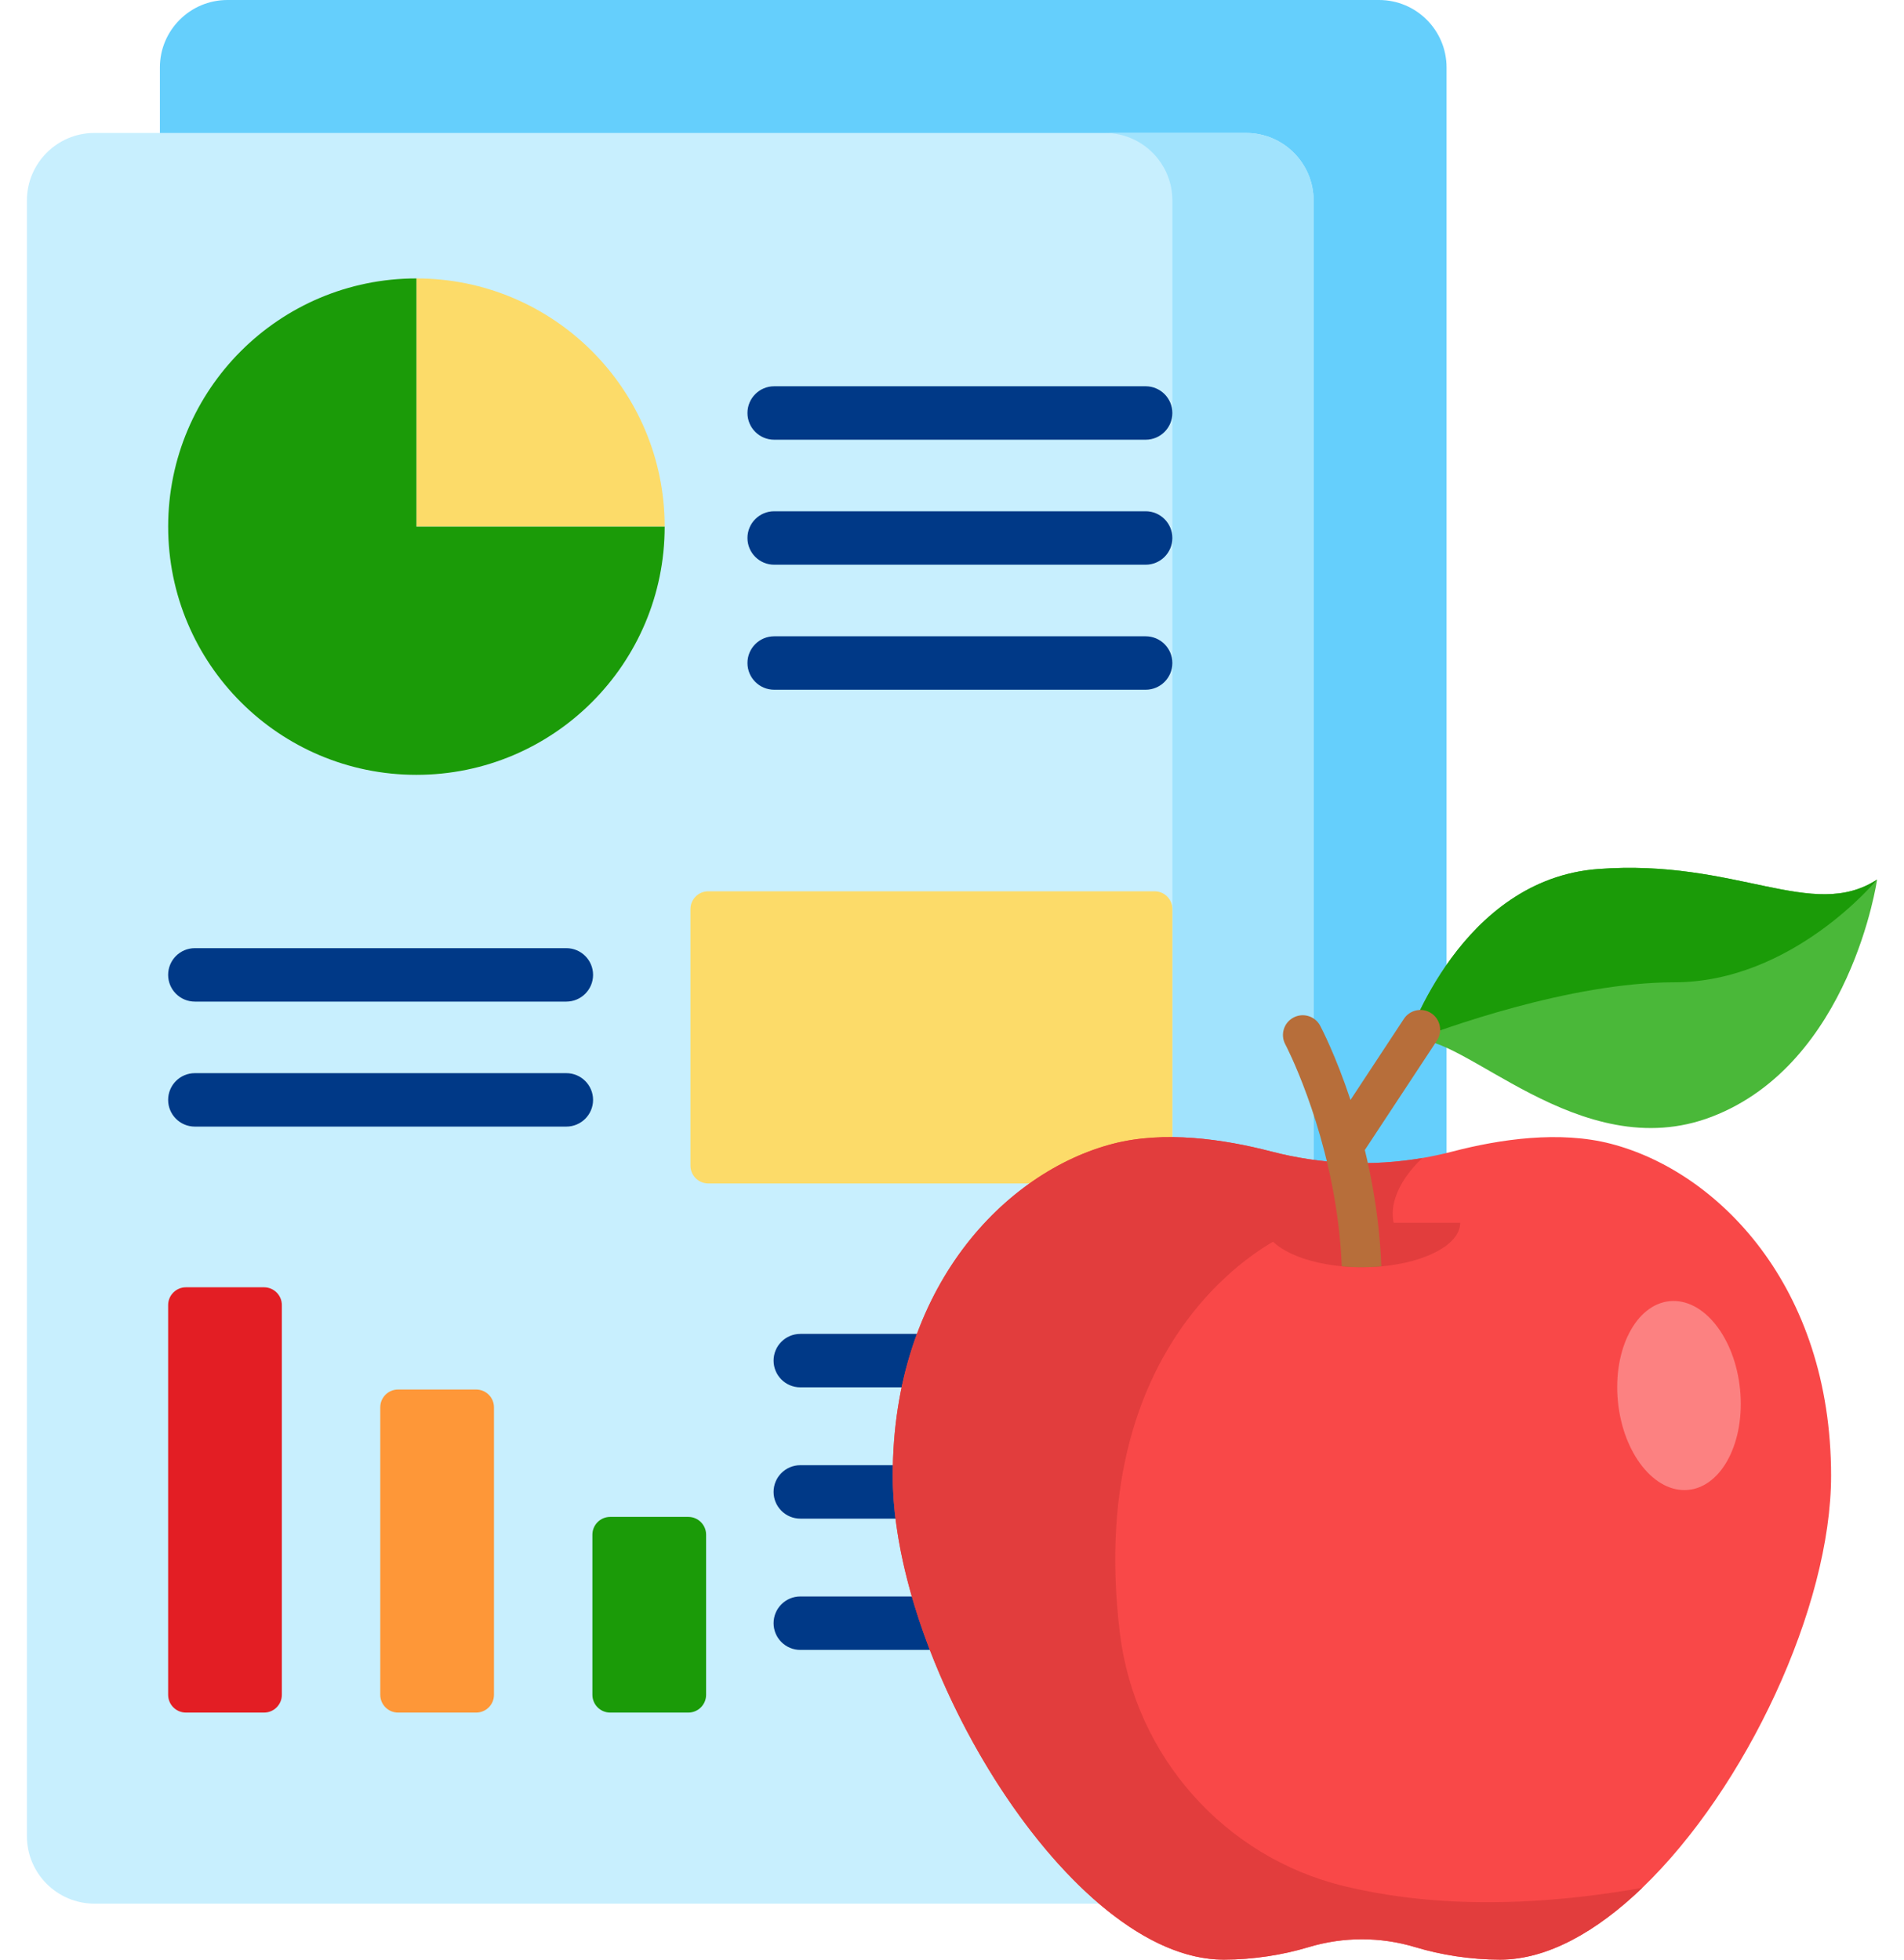 <svg width="68" height="70" viewBox="0 0 68 70" fill="none" xmlns="http://www.w3.org/2000/svg">
<path d="M49.25 63.251H8.124C6.791 63.251 5.71 62.17 5.71 60.837V2.413C5.71 1.08 6.791 0 8.124 0H49.25C50.583 0 51.663 1.08 51.663 2.413V60.838C51.663 62.17 50.583 63.251 49.25 63.251Z" fill="#65CFFC"/>
<path d="M44.501 68H3.375C2.042 68 0.961 66.92 0.961 65.587V7.162C0.961 5.83 2.042 4.749 3.375 4.749H44.501C45.834 4.749 46.914 5.829 46.914 7.162V65.587C46.914 66.92 45.834 68 44.501 68Z" fill="#C8EFFE"/>
<path d="M44.501 4.749H39.458C40.79 4.749 41.871 5.829 41.871 7.162V65.587C41.871 66.919 40.79 68 39.458 68H44.501C45.834 68 46.914 66.92 46.914 65.587V7.162C46.914 5.829 45.834 4.749 44.501 4.749Z" fill="#A1E3FD"/>
<path d="M40.916 15.707H27.649C27.122 15.707 26.695 15.28 26.695 14.753C26.695 14.226 27.122 13.798 27.649 13.798H40.916C41.443 13.798 41.87 14.226 41.87 14.753C41.87 15.28 41.443 15.707 40.916 15.707Z" fill="#003987"/>
<path d="M40.916 20.172H27.649C27.122 20.172 26.695 19.745 26.695 19.218C26.695 18.691 27.122 18.263 27.649 18.263H40.916C41.443 18.263 41.87 18.691 41.87 19.218C41.87 19.745 41.443 20.172 40.916 20.172Z" fill="#003987"/>
<path d="M40.916 24.638H27.649C27.122 24.638 26.695 24.21 26.695 23.683C26.695 23.156 27.122 22.729 27.649 22.729H40.916C41.443 22.729 41.87 23.156 41.87 23.683C41.87 24.21 41.443 24.638 40.916 24.638Z" fill="#003987"/>
<path d="M40.916 49.557H28.583C28.056 49.557 27.628 49.13 27.628 48.602C27.628 48.075 28.056 47.648 28.583 47.648H40.916C41.443 47.648 41.87 48.075 41.87 48.602C41.87 49.13 41.443 49.557 40.916 49.557Z" fill="#003987"/>
<path d="M20.226 40.243H6.959C6.432 40.243 6.005 39.816 6.005 39.289C6.005 38.762 6.432 38.334 6.959 38.334H20.226C20.753 38.334 21.181 38.762 21.181 39.289C21.181 39.816 20.753 40.243 20.226 40.243Z" fill="#003987"/>
<path d="M20.226 35.778H6.959C6.432 35.778 6.005 35.35 6.005 34.823C6.005 34.296 6.432 33.869 6.959 33.869H20.226C20.753 33.869 21.181 34.296 21.181 34.823C21.181 35.35 20.753 35.778 20.226 35.778Z" fill="#003987"/>
<path d="M14.872 9.946V18.812H23.738C23.738 13.915 19.768 9.946 14.872 9.946Z" fill="#FCDB69"/>
<path d="M14.872 9.946C9.975 9.946 6.006 13.915 6.006 18.812C6.006 23.709 9.975 27.678 14.872 27.678C19.768 27.678 23.738 23.709 23.738 18.812H14.872V9.946Z" fill="#1B9B08"/>
<path d="M41.234 42.274H25.296C24.944 42.274 24.659 41.989 24.659 41.638V32.475C24.659 32.123 24.944 31.838 25.296 31.838H41.234C41.586 31.838 41.871 32.123 41.871 32.475V41.638C41.871 41.989 41.586 42.274 41.234 42.274Z" fill="#FCDB69"/>
<path d="M9.429 61.175H6.641C6.29 61.175 6.005 60.89 6.005 60.539V46.619C6.005 46.268 6.29 45.983 6.641 45.983H9.429C9.781 45.983 10.066 46.268 10.066 46.619V60.539C10.066 60.89 9.781 61.175 9.429 61.175Z" fill="#E31E24"/>
<path d="M17.005 61.175H14.217C13.866 61.175 13.581 60.89 13.581 60.539V50.272C13.581 49.92 13.866 49.635 14.217 49.635H17.005C17.357 49.635 17.642 49.92 17.642 50.272V60.539C17.642 60.89 17.357 61.175 17.005 61.175Z" fill="#FE9738"/>
<path d="M24.581 61.175H21.793C21.442 61.175 21.157 60.89 21.157 60.538V54.821C21.157 54.47 21.442 54.185 21.793 54.185H24.581C24.933 54.185 25.218 54.47 25.218 54.821V60.538C25.218 60.89 24.933 61.175 24.581 61.175Z" fill="#1B9B08"/>
<path d="M40.916 54.247H28.583C28.056 54.247 27.628 53.819 27.628 53.292C27.628 52.765 28.056 52.338 28.583 52.338H40.916C41.443 52.338 41.87 52.765 41.87 53.292C41.87 53.82 41.443 54.247 40.916 54.247Z" fill="#003987"/>
<path d="M40.916 58.936H28.583C28.056 58.936 27.628 58.509 27.628 57.982C27.628 57.455 28.056 57.027 28.583 57.027H40.916C41.443 57.027 41.87 57.455 41.87 57.982C41.87 58.509 41.443 58.936 40.916 58.936Z" fill="#003987"/>
<path d="M65.396 52.713C65.396 57.406 62.344 63.891 58.654 67.434C57.018 69.007 55.256 70 53.578 70C52.517 70 51.46 69.83 50.55 69.555C49.303 69.178 47.977 69.178 46.73 69.555C45.82 69.83 44.763 70 43.702 70C41.944 70 40.093 68.909 38.39 67.203C34.807 63.615 31.884 57.305 31.884 52.713C31.884 45.938 35.937 41.845 39.748 40.857C41.574 40.383 43.692 40.688 45.403 41.133C47.172 41.594 49.01 41.672 50.802 41.365C51.163 41.303 51.522 41.225 51.877 41.133C53.588 40.688 55.705 40.383 57.532 40.857C61.343 41.845 65.396 45.938 65.396 52.713Z" fill="#F94848"/>
<path d="M58.654 67.434C54.126 68.234 50.639 68.012 48.011 67.376C43.72 66.337 40.528 62.717 39.995 58.334C38.663 47.357 45.835 44.161 45.835 44.161C47.938 45.117 50.301 44.606 50.301 44.606C48.793 43.099 50.802 41.365 50.802 41.365C49.01 41.672 47.172 41.594 45.403 41.133C43.692 40.688 41.574 40.383 39.748 40.857C35.937 41.845 31.884 45.938 31.884 52.713C31.884 59.487 38.244 70 43.702 70C44.763 70 45.82 69.83 46.73 69.555C47.977 69.178 49.303 69.178 50.55 69.555C51.46 69.83 52.517 70 53.578 70C55.256 70 57.018 69.007 58.654 67.434C58.654 67.434 58.654 67.434 58.654 67.434Z" fill="#E23D3D"/>
<path d="M67.039 31.419C67.039 31.419 66.098 37.979 61.142 39.888C56.404 41.714 52.18 36.778 50.448 37.167C50.37 37.183 50.297 37.211 50.23 37.252C50.227 37.253 50.226 37.254 50.226 37.254L50.227 37.25C50.285 37.073 52.185 31.414 57.064 31.043C62.02 30.666 64.717 32.925 67.039 31.419Z" fill="#4AB839"/>
<path d="M67.038 31.419C67.038 31.419 64.027 35.089 59.793 35.089C56.069 35.089 51.497 36.762 50.448 37.167C50.322 37.215 50.248 37.245 50.23 37.252C50.227 37.253 50.226 37.254 50.226 37.254L50.227 37.25C50.285 37.073 52.185 31.414 57.064 31.043C62.02 30.666 64.717 32.925 67.038 31.419Z" fill="#1B9B08"/>
<path d="M62.145 49.633C61.96 47.771 60.834 46.359 59.629 46.479C58.425 46.599 57.598 48.205 57.783 50.066C57.968 51.928 59.094 53.34 60.299 53.22C61.503 53.1 62.33 51.494 62.145 49.633Z" fill="#FC8181"/>
<path d="M52.15 43.678C52.15 44.448 50.939 45.09 49.333 45.236C49.109 45.257 48.878 45.267 48.641 45.267C48.393 45.267 48.152 45.256 47.92 45.234C46.328 45.083 45.133 44.444 45.133 43.678H52.15Z" fill="#E23D3D"/>
<path d="M51.318 37.171L48.744 41.079C48.937 41.872 49.103 42.745 49.212 43.678C49.271 44.181 49.313 44.701 49.333 45.236C49.109 45.257 48.878 45.267 48.641 45.267C48.393 45.267 48.152 45.256 47.92 45.234C47.899 44.699 47.853 44.18 47.79 43.678C47.329 40.024 45.919 37.332 45.902 37.302C45.72 36.958 45.85 36.531 46.195 36.348C46.539 36.165 46.967 36.295 47.149 36.64C47.191 36.719 47.709 37.71 48.232 39.291L50.139 36.394C50.353 36.069 50.792 35.979 51.116 36.194C51.442 36.407 51.532 36.845 51.318 37.171Z" fill="#B76E3A"/>
</svg>

